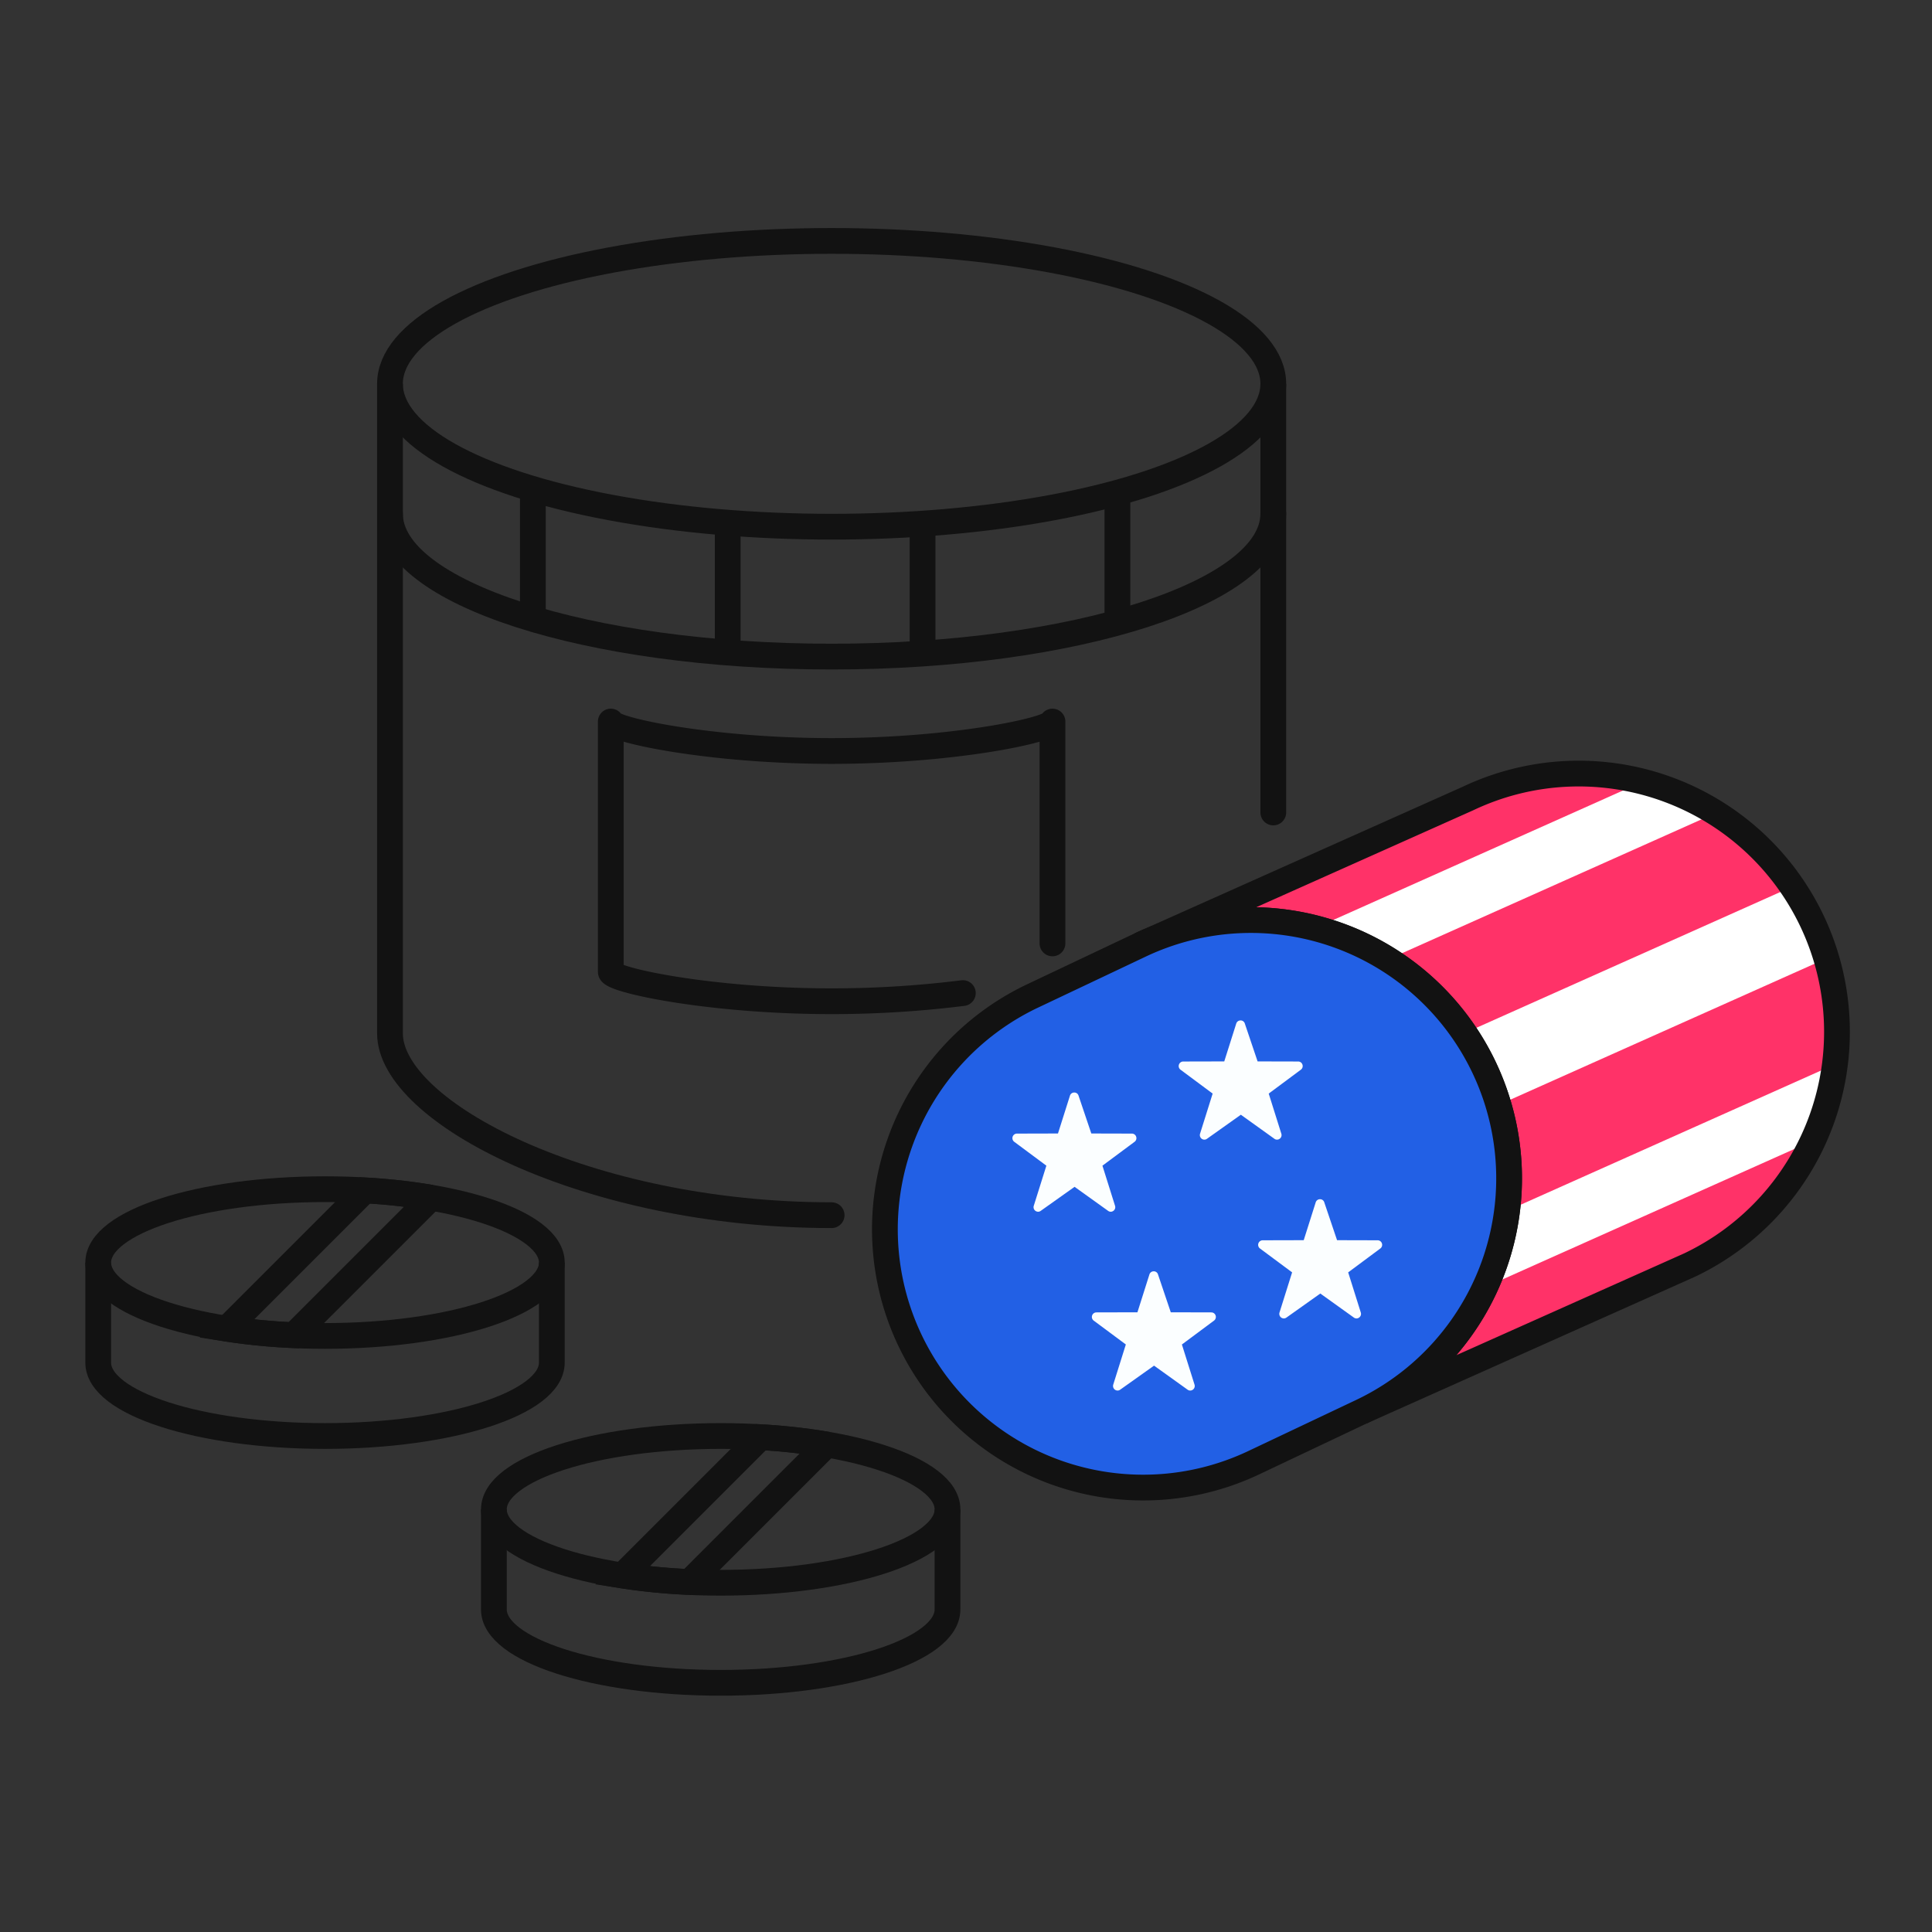 <svg xmlns="http://www.w3.org/2000/svg" viewBox="0 0 300 300"><rect x="0" y="0" width="300" height="300" fill="#333333" stroke="none"/><defs><style>.a,.b{fill:none;}.a,.b,.e{stroke:#121212;stroke-width:4px;}.a,.e{stroke-miterlimit:10;}.b{stroke-linecap:round;stroke-linejoin:round;}.c{fill:#fff;}.d{fill:#ff3268;}.e{fill:#2260e5;}.f{fill:#fbfeff;fill-rule:evenodd;}</style></defs><title>045-USA-Healthcare-medication</title><ellipse class="a" cx="129.136" cy="59.597" rx="68.582" ry="22.188"/><path class="a" d="M60.554,59.6V79.768c0,12.254,30.705,22.188,68.582,22.188s68.581-9.934,68.581-22.188V59.6"/><line class="b" x1="197.717" y1="126.161" x2="197.717" y2="79.768"/><path class="b" d="M60.554,79.768v80.684c0,12.254,30.705,28.24,68.582,28.24"/><ellipse class="a" cx="50.469" cy="196.051" rx="35.218" ry="11.394"/><path class="a" d="M15.251,196.051v15.537c0,6.293,15.767,11.394,35.218,11.394s35.217-5.1,35.217-11.394V196.051"/><line class="a" x1="82.742" y1="75.938" x2="82.742" y2="96.109"/><line class="a" x1="112.999" y1="81.167" x2="112.999" y2="101.338"/><line class="a" x1="143.255" y1="81.314" x2="143.255" y2="101.485"/><line class="a" x1="173.512" y1="76.514" x2="173.512" y2="96.685"/><path class="a" d="M45.61,207.324l21.339-21.339a92.407,92.407,0,0,0-10.271-1.14L35.214,206.309A95.265,95.265,0,0,0,45.61,207.324Z"/><ellipse class="a" cx="111.909" cy="234.376" rx="35.218" ry="11.394"/><path class="a" d="M76.691,234.376v15.537c0,6.293,15.767,11.394,35.218,11.394s35.217-5.1,35.217-11.394V234.376"/><path class="a" d="M107.05,245.649l21.339-21.339a92.407,92.407,0,0,0-10.271-1.14L96.654,244.634A95.265,95.265,0,0,0,107.05,245.649Z"/><path class="b" d="M163.427,146.491v-34.45c0,1.263-15.353,4.572-34.291,4.572s-34.291-3.309-34.291-4.572V150.9c0,1.263,15.353,4.572,34.291,4.572a163.745,163.745,0,0,0,20.374-1.267"/><path class="c" d="M262.307,196.461,211.4,219.208a40.1,40.1,0,0,0-34.333-72.481l50.91-22.747a40.1,40.1,0,0,1,34.333,72.481Z"/><path class="d" d="M227.974,123.98l-50.91,22.747a39.924,39.924,0,0,1,27.111-2.6l50.91-22.747A39.936,39.936,0,0,0,227.974,123.98Z"/><path class="d" d="M262.307,196.461A39.932,39.932,0,0,0,281.5,177.132l-50.91,22.747A39.932,39.932,0,0,1,211.4,219.208Z"/><path class="d" d="M283.55,148.853,232.64,171.6a39.811,39.811,0,0,1,1.34,16.431l50.91-22.747A39.811,39.811,0,0,0,283.55,148.853Z"/><path class="d" d="M266.4,126.256,215.493,149a39.81,39.81,0,0,1,11.865,11.446l50.91-22.747A39.81,39.81,0,0,0,266.4,126.256Z"/><path class="a" d="M262.307,196.461,211.4,219.208a40.1,40.1,0,0,0-34.333-72.481l50.91-22.747a40.1,40.1,0,0,1,34.333,72.481Z"/><path class="e" d="M230.471,165.8A40.1,40.1,0,0,1,211.4,219.208l-16.726,7.923a40.1,40.1,0,1,1-34.333-72.481l16.726-7.923A40.1,40.1,0,0,1,230.471,165.8Z"/><path class="f" d="M176.173,177.3a.7.7,0,0,0,.252-.79.693.693,0,0,0-.666-.486l-6.3-.016-1.986-5.883a.676.676,0,0,0-.671-.479.691.691,0,0,0-.661.491l-1.859,5.871-6.374.016a.707.707,0,0,0-.416,1.275l4.988,3.706-1.956,6.229a.7.7,0,0,0,.256.786.707.707,0,0,0,.414.138.69.69,0,0,0,.406-.134l5.259-3.734,5.206,3.731a.683.683,0,0,0,.821,0,.7.7,0,0,0,.257-.786l-1.958-6.229Z"/><path class="f" d="M202.245,165.317a.692.692,0,0,0-.666-.487l-6.3-.015-1.985-5.884a.678.678,0,0,0-.672-.479.692.692,0,0,0-.661.492l-1.859,5.871-6.374.015a.708.708,0,0,0-.416,1.275l4.988,3.707-1.956,6.228a.709.709,0,0,0,.67.924.693.693,0,0,0,.407-.134l5.258-3.734,5.206,3.731a.684.684,0,0,0,.821,0,.7.7,0,0,0,.258-.786l-1.959-6.229,4.987-3.706A.7.7,0,0,0,202.245,165.317Z"/><path class="f" d="M188.512,205.063a.707.707,0,0,0-.415-1.275l-6.3-.016-1.985-5.883a.678.678,0,0,0-.672-.48.691.691,0,0,0-.66.492l-1.86,5.871-6.373.016a.708.708,0,0,0-.417,1.275l4.989,3.706L172.864,215a.711.711,0,0,0,.67.924.691.691,0,0,0,.407-.134l5.258-3.734,5.206,3.731a.683.683,0,0,0,.821,0,.7.7,0,0,0,.258-.786l-1.959-6.229Z"/><path class="f" d="M214.332,193.868a.7.7,0,0,0,.251-.789.69.69,0,0,0-.665-.487l-6.3-.016-1.986-5.883a.676.676,0,0,0-.671-.479.692.692,0,0,0-.661.492l-1.859,5.87-6.374.016a.707.707,0,0,0-.416,1.275l4.988,3.706-1.957,6.229a.711.711,0,0,0,.671.924.69.69,0,0,0,.406-.134l5.259-3.734,5.206,3.731a.683.683,0,0,0,.821,0,.7.7,0,0,0,.257-.785l-1.958-6.23Z"/></svg>